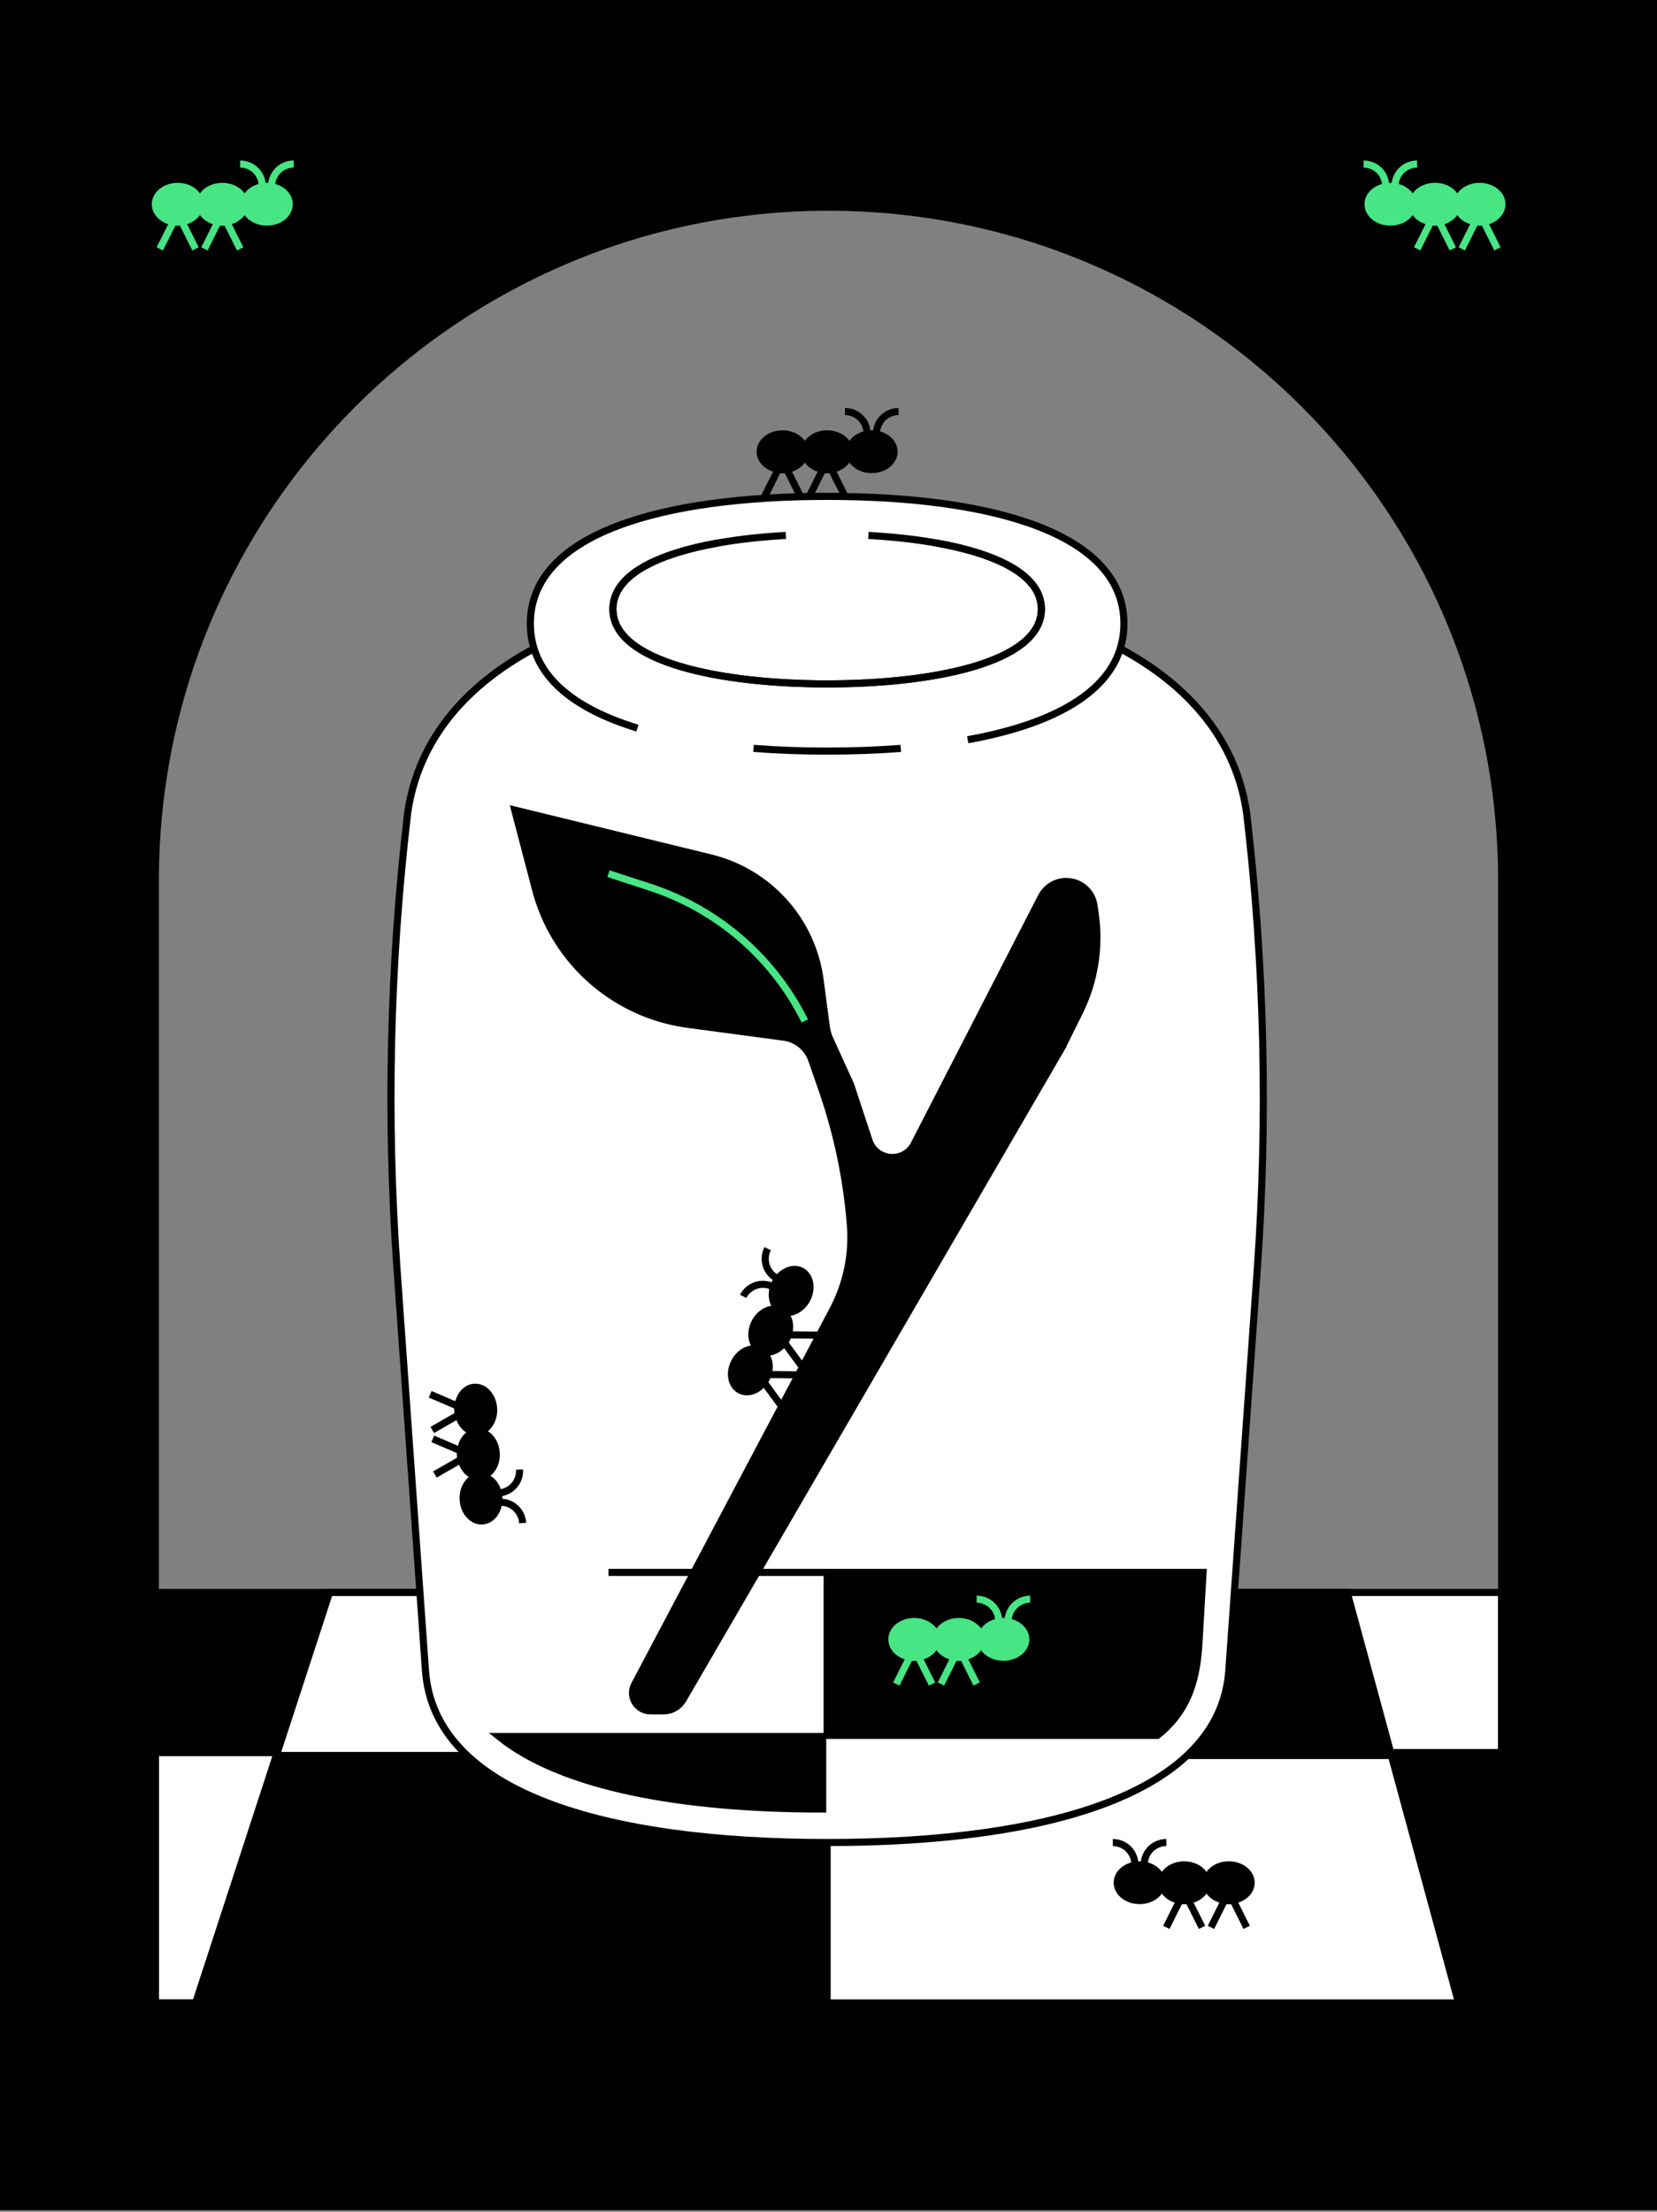 <svg width="700" height="934" viewBox="0 0 700 934" fill="none" xmlns="http://www.w3.org/2000/svg">
<rect x="0" y="0" width="700" height="934" fill="#808080" stroke="none"/>
<g clip-path="url(#clip0_336_4405)">
<path fill-rule="evenodd" clip-rule="evenodd" d="M700 0H0V933.333H700V0ZM350 87.5C192.944 87.5 65.625 214.819 65.625 371.875V845.833H634.375V371.875C634.375 214.819 507.056 87.5 350 87.5Z" fill="black"/>
<path d="M65.625 672.473H182.292V740.103H65.625V672.473Z" fill="black" stroke="black" stroke-width="3"/>
<rect x="65.625" y="740.104" width="116.667" height="105.729" fill="white" stroke="black" stroke-width="3"/>
<path d="M517.708 672.473H634.375V740.103H517.708V672.473Z" fill="white" stroke="black" stroke-width="3"/>
<rect x="517.708" y="740.104" width="116.667" height="105.729" fill="black" stroke="black" stroke-width="3"/>
<path d="M139.202 672.479H569.078L616.213 845.938H82.639L139.202 672.479Z" fill="white" stroke="black" stroke-width="3"/>
<path d="M587.778 741.297L569.078 672.479H349.426V741.297H116.761L82.639 845.938H349.426V741.297H587.778Z" fill="black"/>
<path d="M349.426 741.297V672.479H569.078L587.778 741.297H349.426ZM349.426 741.297H116.761L82.639 845.938H349.426V741.297Z" stroke="black" stroke-width="3"/>
<path fill-rule="evenodd" clip-rule="evenodd" d="M224.045 263.342C224.045 225.068 280.18 209.607 349.425 209.607C418.671 209.607 474.806 225.068 474.806 263.342C474.806 267.071 474.273 270.584 473.247 273.886C501.267 288.943 522.185 311.672 526.655 343.473C534.18 407.435 535.674 471.964 531.118 536.206L519.113 705.473C515.342 757.177 443.141 778.062 349.425 778.062C255.709 778.062 183.508 757.177 179.737 705.473L167.733 536.206C163.177 471.964 164.671 407.435 172.196 343.473C176.663 311.671 197.544 288.942 225.604 273.886C224.578 270.583 224.045 267.071 224.045 263.342Z" fill="white"/>
<path d="M269.296 307.469C241.647 299.053 224.046 284.774 224.046 263.342C224.046 225.068 280.181 209.607 349.426 209.607C418.672 209.607 474.807 225.068 474.807 263.342C474.807 284.774 457.205 299.053 429.557 307.469C423.151 309.419 416.207 311.054 408.817 312.39" stroke="black" stroke-width="3"/>
<path d="M380.535 316.031C370.588 316.803 360.164 317.174 349.426 317.174C338.687 317.174 328.264 316.803 318.316 316.031" stroke="black" stroke-width="3"/>
<path d="M508.241 663.994L506.388 695.574C505.278 710.77 501.294 722.973 488.985 732.811H349.427V663.994H508.241Z" fill="black" stroke="black" stroke-width="3"/>
<path d="M366.866 226.105C405.336 228.228 439.926 237.65 439.926 257.214C439.926 279.709 394.201 288.795 349.426 288.795C304.651 288.795 258.926 279.709 258.926 257.214C258.926 242.75 277.831 233.83 303.233 229.304" stroke="black" stroke-width="3"/>
<path d="M331.986 226.105C293.516 228.228 258.926 237.65 258.926 257.214C258.926 279.709 304.651 288.795 349.426 288.795C394.202 288.795 439.926 279.709 439.926 257.214C439.926 242.75 421.021 233.83 395.619 229.304" stroke="black" stroke-width="3"/>
<path d="M473.182 273.851C501.235 288.907 522.182 311.647 526.655 343.473V343.473C534.18 407.435 535.675 471.964 531.118 536.206L519.114 705.473C515.343 757.177 443.142 778.062 349.426 778.062C255.71 778.062 183.509 757.177 179.738 705.473L167.733 536.206C163.177 471.964 164.672 407.435 172.197 343.473V343.473C176.681 311.549 197.705 288.767 225.929 273.712" stroke="black" stroke-width="3"/>
<path d="M347.541 733.282V763.92C287.709 763.92 237.358 754.715 210.756 733.282H347.541Z" fill="black" stroke="black" stroke-width="3"/>
<ellipse cx="349.426" cy="190.754" rx="9.427" ry="7.542" fill="black" stroke="black" stroke-width="3"/>
<ellipse cx="330.572" cy="190.754" rx="9.427" ry="7.542" fill="black" stroke="black" stroke-width="3"/>
<ellipse cx="368.281" cy="190.754" rx="9.427" ry="7.542" fill="black" stroke="black" stroke-width="3"/>
<path d="M356.968 173.785V173.785C361.68 173.785 365.655 177.294 366.24 181.97L366.395 183.212" stroke="black" stroke-width="3"/>
<path d="M379.593 173.785V173.785C374.881 173.785 370.906 177.294 370.321 181.97L370.166 183.212" stroke="black" stroke-width="3"/>
<path d="M341.884 209.607L347.541 198.295H351.311L356.968 209.607" stroke="black" stroke-width="3"/>
<path d="M323.03 209.607L328.687 198.295H332.457L338.114 209.607" stroke="black" stroke-width="3"/>
<ellipse cx="9.427" cy="7.542" rx="9.427" ry="7.542" transform="matrix(-1 0 0 1 509.687 787.49)" fill="black" stroke="black" stroke-width="3"/>
<ellipse cx="9.427" cy="7.542" rx="9.427" ry="7.542" transform="matrix(-1 0 0 1 528.541 787.49)" fill="black" stroke="black" stroke-width="3"/>
<ellipse cx="9.427" cy="7.542" rx="9.427" ry="7.542" transform="matrix(-1 0 0 1 490.833 787.49)" fill="black" stroke="black" stroke-width="3"/>
<path d="M492.718 778.062V778.062C488.005 778.062 484.03 781.571 483.446 786.247L483.291 787.489" stroke="black" stroke-width="3"/>
<path d="M470.093 778.062V778.062C474.806 778.062 478.781 781.571 479.365 786.247L479.52 787.489" stroke="black" stroke-width="3"/>
<path d="M507.801 813.884L502.145 802.572H498.374L492.718 813.884" stroke="black" stroke-width="3"/>
<path d="M526.655 813.884L520.999 802.572H517.228L511.572 813.884" stroke="black" stroke-width="3"/>
<ellipse cx="202.098" cy="614.031" rx="9.427" ry="7.542" transform="rotate(86.651 202.098 614.031)" fill="black" stroke="black" stroke-width="3"/>
<ellipse cx="200.997" cy="595.209" rx="9.427" ry="7.542" transform="rotate(86.651 200.997 595.209)" fill="black" stroke="black" stroke-width="3"/>
<ellipse cx="203.199" cy="632.853" rx="9.427" ry="7.542" transform="rotate(86.651 203.199 632.853)" fill="black" stroke="black" stroke-width="3"/>
<path d="M219.479 620.568V620.568C219.754 625.273 216.483 629.446 211.849 630.303L210.618 630.53" stroke="black" stroke-width="3"/>
<path d="M220.8 643.156V643.156C220.524 638.451 216.789 634.688 212.087 634.378L210.838 634.296" stroke="black" stroke-width="3"/>
<path d="M182.835 607.603L194.459 612.589L194.679 616.353L183.716 622.661" stroke="black" stroke-width="3"/>
<path d="M181.734 588.781L193.358 593.767L193.578 597.531L182.615 603.839" stroke="black" stroke-width="3"/>
<path d="M349.426 663.994H257.041" stroke="black" stroke-width="3"/>
<ellipse cx="325.6" cy="561.888" rx="9.427" ry="7.542" transform="rotate(-62.792 325.6 561.888)" fill="black" stroke="black" stroke-width="3"/>
<ellipse cx="316.979" cy="578.656" rx="9.427" ry="7.542" transform="rotate(-62.792 316.979 578.656)" fill="black" stroke="black" stroke-width="3"/>
<ellipse cx="334.22" cy="545.119" rx="9.427" ry="7.542" transform="rotate(-62.792 334.22 545.119)" fill="black" stroke="black" stroke-width="3"/>
<path d="M313.956 547.422V547.422C316.111 543.231 321.049 541.301 325.475 542.919L326.651 543.349" stroke="black" stroke-width="3"/>
<path d="M324.301 527.301V527.301C322.146 531.492 323.45 536.631 327.341 539.289L328.375 539.995" stroke="black" stroke-width="3"/>
<path d="M338.919 577.216L331.445 567.013L333.169 563.659L345.816 563.801" stroke="black" stroke-width="3"/>
<path d="M330.298 593.985L322.824 583.782L324.548 580.428L337.195 580.57" stroke="black" stroke-width="3"/>
<path d="M274.748 722.442H280.368C283.727 722.442 286.831 720.655 288.519 717.752L448.532 442.45L456.002 427.409C462.414 414.496 464.729 399.933 462.637 385.668L462.149 382.338C461.297 376.53 456.315 372.225 450.445 372.225C446.012 372.225 441.951 374.703 439.924 378.645L386.194 483.141C381.989 491.321 370.007 490.383 367.125 481.649L359.324 458.012L350.596 438.893C349.82 437.193 349.301 435.388 349.056 433.536L346.44 413.767C343.125 388.721 324.777 368.277 300.234 362.281L217.447 342.059L226.26 375.679C228.843 385.534 233.354 394.78 239.531 402.881C251.948 419.165 270.332 429.842 290.629 432.556L331.141 437.973C336.572 438.699 341.13 442.425 342.922 447.603L347.389 460.507C353.749 478.88 357.737 497.989 359.257 517.371C360.225 529.707 357.666 542.064 351.879 553.001L268.082 711.373C265.424 716.396 269.065 722.442 274.748 722.442Z" fill="black"/>
<path d="M449.353 441.043L448.532 442.45M448.532 442.45L288.519 717.752C286.831 720.655 283.727 722.442 280.368 722.442H274.748C269.065 722.442 265.424 716.396 268.082 711.373L351.879 553.001C357.666 542.064 360.225 529.707 359.257 517.371V517.371C357.737 497.989 353.749 478.88 347.389 460.507L342.922 447.603C341.13 442.425 336.572 438.699 331.141 437.973L290.629 432.556C270.332 429.842 251.948 419.165 239.531 402.881V402.881C233.354 394.78 228.843 385.534 226.26 375.679L217.447 342.059L300.234 362.281C324.777 368.277 343.125 388.721 346.44 413.767L349.056 433.536C349.301 435.388 349.82 437.193 350.596 438.893L359.324 458.012L367.125 481.649C370.007 490.383 381.989 491.321 386.194 483.141L439.924 378.645C441.951 374.703 446.012 372.225 450.445 372.225V372.225C456.315 372.225 461.297 376.53 462.149 382.338L462.637 385.668C464.729 399.933 462.414 414.496 456.002 427.409L448.532 442.45Z" stroke="black" stroke-width="3"/>
<path d="M257.041 368.926L274.536 374.629C303.054 383.925 326.642 404.288 339.999 431.145V431.145" stroke="#47E584" stroke-width="3"/>
<ellipse cx="405.046" cy="692.275" rx="9.427" ry="7.542" fill="#47E584" stroke="#47E584" stroke-width="3"/>
<ellipse cx="386.192" cy="692.275" rx="9.427" ry="7.542" fill="#47E584" stroke="#47E584" stroke-width="3"/>
<ellipse cx="423.9" cy="692.275" rx="9.427" ry="7.542" fill="#47E584" stroke="#47E584" stroke-width="3"/>
<path d="M412.587 675.306V675.306C417.3 675.306 421.275 678.815 421.859 683.491L422.014 684.733" stroke="#47E584" stroke-width="3"/>
<path d="M435.213 675.306V675.306C430.501 675.306 426.526 678.815 425.941 683.491L425.786 684.733" stroke="#47E584" stroke-width="3"/>
<path d="M397.504 711.128L403.16 699.816H406.931L412.587 711.128" stroke="#47E584" stroke-width="3"/>
<path d="M378.65 711.128L384.306 699.816H388.077L393.733 711.128" stroke="#47E584" stroke-width="3"/>
<ellipse cx="93.906" cy="86.239" rx="9.427" ry="7.542" fill="#47E584" stroke="#47E584" stroke-width="3"/>
<ellipse cx="75.052" cy="86.239" rx="9.427" ry="7.542" fill="#47E584" stroke="#47E584" stroke-width="3"/>
<ellipse cx="112.761" cy="86.239" rx="9.427" ry="7.542" fill="#47E584" stroke="#47E584" stroke-width="3"/>
<path d="M101.448 69.27V69.27C106.16 69.27 110.135 72.779 110.72 77.456L110.875 78.698" stroke="#47E584" stroke-width="3"/>
<path d="M124.073 69.27V69.27C119.36 69.27 115.385 72.779 114.801 77.456L114.646 78.698" stroke="#47E584" stroke-width="3"/>
<path d="M86.364 105.093L92.02 93.781H95.791L101.448 105.093" stroke="#47E584" stroke-width="3"/>
<path d="M67.51 105.093L73.166 93.781H76.937L82.594 105.093" stroke="#47E584" stroke-width="3"/>
<ellipse cx="9.427" cy="7.542" rx="9.427" ry="7.542" transform="matrix(-1 0 0 1 615.636 78.698)" fill="#47E584" stroke="#47E584" stroke-width="3"/>
<ellipse cx="9.427" cy="7.542" rx="9.427" ry="7.542" transform="matrix(-1 0 0 1 634.49 78.698)" fill="#47E584" stroke="#47E584" stroke-width="3"/>
<ellipse cx="9.427" cy="7.542" rx="9.427" ry="7.542" transform="matrix(-1 0 0 1 596.781 78.698)" fill="#47E584" stroke="#47E584" stroke-width="3"/>
<path d="M598.667 69.271V69.271C593.955 69.271 589.98 72.78 589.395 77.456L589.24 78.698" stroke="#47E584" stroke-width="3"/>
<path d="M576.042 69.271V69.271C580.754 69.271 584.729 72.78 585.314 77.456L585.469 78.698" stroke="#47E584" stroke-width="3"/>
<path d="M613.75 105.094L608.094 93.781H604.323L598.667 105.094" stroke="#47E584" stroke-width="3"/>
<path d="M632.604 105.094L626.948 93.781H623.177L617.521 105.094" stroke="#47E584" stroke-width="3"/>
<path d="M65.625 371.875C65.625 214.819 192.944 87.5 350 87.5V87.5C507.056 87.5 634.375 214.819 634.375 371.875V845.833H65.625V371.875Z" stroke="black" stroke-width="3"/>
</g>
<defs>
<clipPath id="clip0_336_4405">
<rect width="700" height="933.333" fill="white"/>
</clipPath>
</defs>
</svg>
